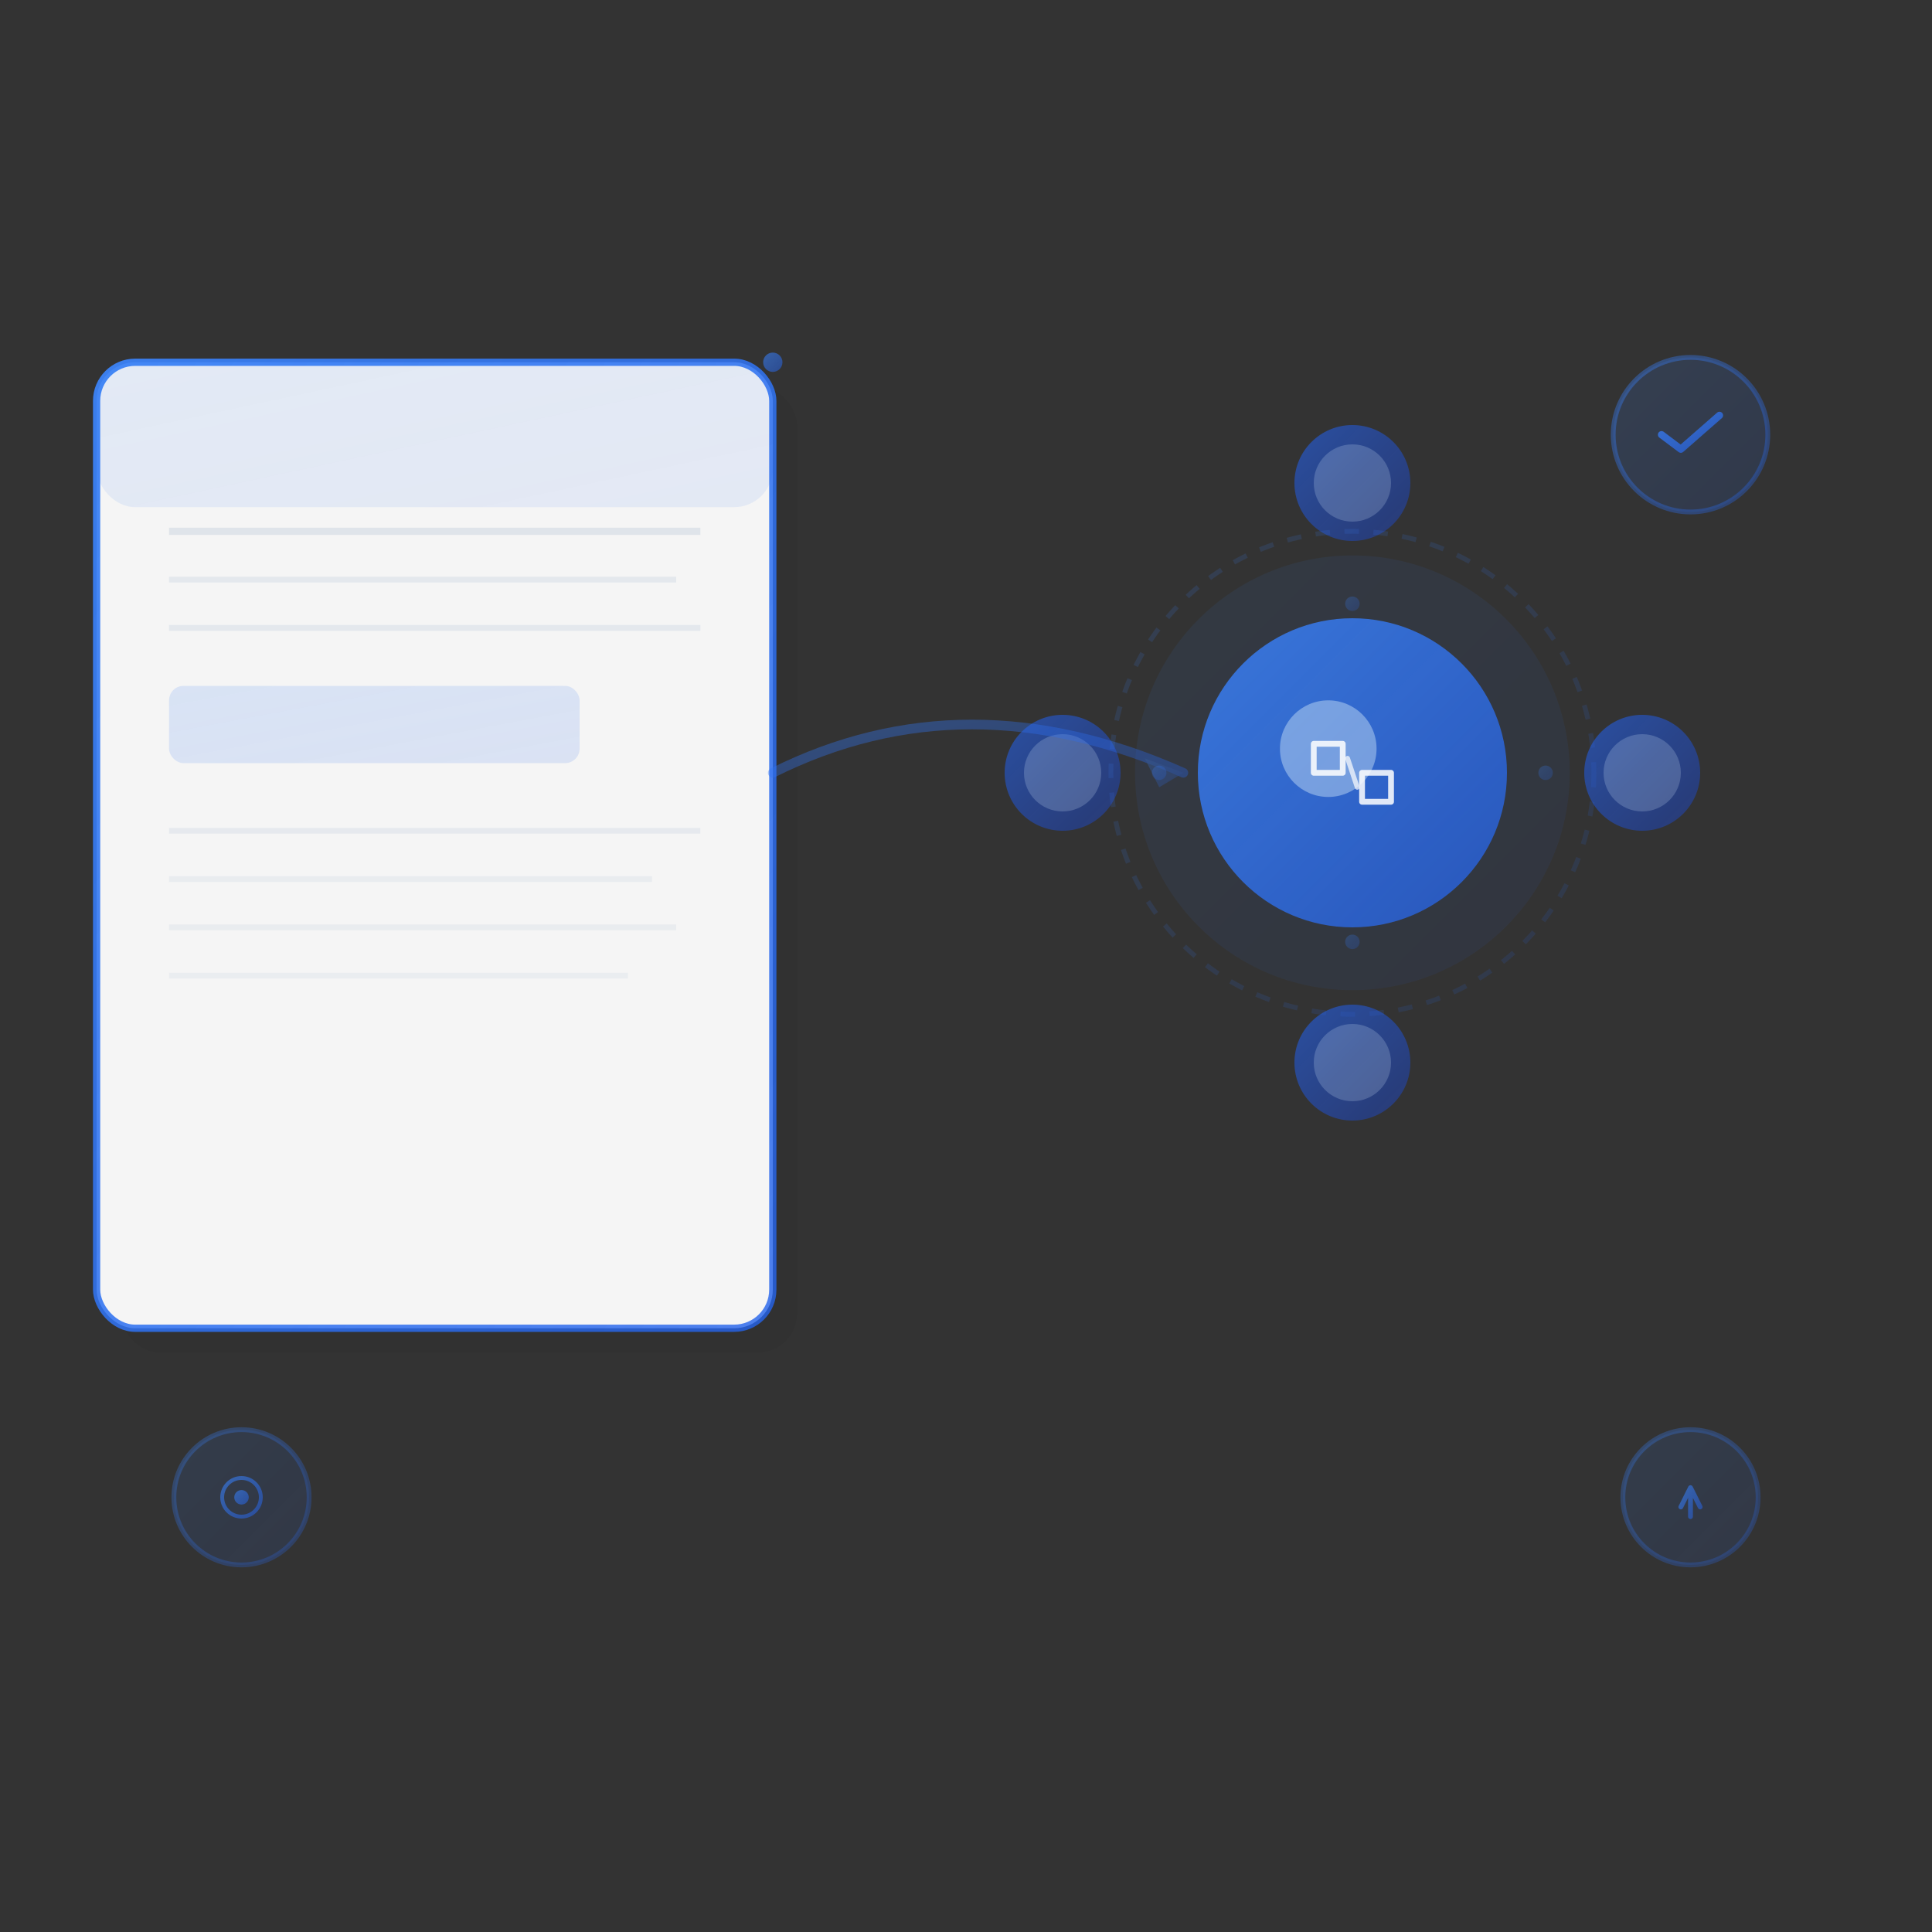 <?xml version="1.0" encoding="UTF-8"?>
<svg xmlns="http://www.w3.org/2000/svg" viewBox="0 0 400 400">
  <rect x="0" y="0" width="400" height="400" fill="#333333" stroke="none"/>
  <defs>
    <style>
      .animation-subtle-float {animation: subtle-float 4s ease-in-out infinite;}
      .animation-gentle-pulse {animation: gentle-pulse 3s ease-in-out infinite;}
    </style>
    <linearGradient id="primary-grad" x1="0%" y1="0%" x2="100%" y2="100%">
      <stop offset="0%" style="stop-color:#3b82f6;stop-opacity:1"></stop>
      <stop offset="100%" style="stop-color:#2563eb;stop-opacity:0.85"></stop>
    </linearGradient>
    <linearGradient id="secondary-grad" x1="0%" y1="0%" x2="100%" y2="100%">
      <stop offset="0%" style="stop-color:#2563eb;stop-opacity:0.8"></stop>
      <stop offset="100%" style="stop-color:#1e40af;stop-opacity:0.7"></stop>
    </linearGradient>
    <linearGradient id="accent-grad" x1="0%" y1="0%" x2="100%" y2="100%">
      <stop offset="0%" style="stop-color:#3b82f6;stop-opacity:0.6"></stop>
      <stop offset="100%" style="stop-color:#60a5fa;stop-opacity:0.4"></stop>
    </linearGradient>
  </defs>
  <g class="animation-subtle-float">
    <rect x="25" y="80" width="140" height="200" rx="8" fill="#000" opacity="0.05"></rect>
    <rect x="20" y="75" width="140" height="200" rx="8" fill="#ffffff" stroke="url(#primary-grad)" stroke-width="1.5" opacity="0.95"></rect>
    <rect x="20" y="75" width="140" height="30" rx="8" fill="url(#primary-grad)" opacity="0.1"></rect>
    <line x1="35" y1="110" x2="145" y2="110" stroke="#cbd5e1" stroke-width="1.5" opacity="0.5"></line>
    <line x1="35" y1="120" x2="140" y2="120" stroke="#cbd5e1" stroke-width="1.2" opacity="0.4"></line>
    <line x1="35" y1="130" x2="145" y2="130" stroke="#cbd5e1" stroke-width="1.2" opacity="0.4"></line>
    <g class="animation-gentle-pulse">
      <rect x="35" y="142" width="85" height="16" rx="3" fill="url(#primary-grad)" opacity="0.15"></rect>
      <line x1="35" y1="158" x2="120" y2="158" stroke="url(#primary-grad)" stroke-width="1.5" opacity="0.8" stroke-dasharray="2,2"></line>
    </g>
    <line x1="35" y1="172" x2="145" y2="172" stroke="#cbd5e1" stroke-width="1.2" opacity="0.35"></line>
    <line x1="35" y1="182" x2="135" y2="182" stroke="#cbd5e1" stroke-width="1.2" opacity="0.3"></line>
    <line x1="35" y1="192" x2="140" y2="192" stroke="#cbd5e1" stroke-width="1.2" opacity="0.3"></line>
    <line x1="35" y1="202" x2="130" y2="202" stroke="#cbd5e1" stroke-width="1.2" opacity="0.25"></line>
    <circle cx="160" cy="75" r="2" fill="url(#primary-grad)" opacity="0.6"></circle>
  </g>
  <g class="animation-gentle-pulse">
    <circle cx="280" cy="160" r="45" fill="url(#primary-grad)" opacity="0.08"></circle>
    <circle cx="280" cy="160" r="32" fill="url(#primary-grad)" opacity="0.85"></circle>
    <circle cx="275" cy="155" r="10" fill="#e0f2fe" opacity="0.4"></circle>
    <g transform="translate(280, 160)">
      <path d="M -8 -6 L -2 -6 L -2 0 L -8 0 Z" stroke="#ffffff" stroke-width="1.2" fill="none" stroke-linecap="round" stroke-linejoin="round" opacity="0.85"></path>
      <path d="M 2 0 L 8 0 L 8 6 L 2 6 Z" stroke="#ffffff" stroke-width="1.2" fill="none" stroke-linecap="round" stroke-linejoin="round" opacity="0.85"></path>
      <line x1="-1" y1="-3" x2="1" y2="3" stroke="#ffffff" stroke-width="1" opacity="0.7" stroke-linecap="round"></line>
    </g>
  </g>
  <g class="animation-subtle-float" style="animation-delay: 0.1s;">
    <line x1="280" y1="115" x2="280" y2="128" stroke="url(#primary-grad)" stroke-width="1.5" opacity="0.3"></line>
    <circle cx="280" cy="100" r="12" fill="url(#secondary-grad)" opacity="0.75"></circle>
    <circle cx="280" cy="100" r="8" fill="#e0f2fe" opacity="0.2"></circle>
  </g>
  <g class="animation-subtle-float" style="animation-delay: 0.2s;">
    <line x1="310" y1="160" x2="325" y2="160" stroke="url(#primary-grad)" stroke-width="1.5" opacity="0.3"></line>
    <circle cx="340" cy="160" r="12" fill="url(#secondary-grad)" opacity="0.75"></circle>
    <circle cx="340" cy="160" r="8" fill="#e0f2fe" opacity="0.2"></circle>
  </g>
  <g class="animation-subtle-float" style="animation-delay: 0.15s;">
    <line x1="280" y1="192" x2="280" y2="208" stroke="url(#primary-grad)" stroke-width="1.5" opacity="0.3"></line>
    <circle cx="280" cy="220" r="12" fill="url(#secondary-grad)" opacity="0.75"></circle>
    <circle cx="280" cy="220" r="8" fill="#e0f2fe" opacity="0.2"></circle>
  </g>
  <g class="animation-subtle-float" style="animation-delay: 0.25s;">
    <line x1="250" y1="160" x2="235" y2="160" stroke="url(#primary-grad)" stroke-width="1.5" opacity="0.3"></line>
    <circle cx="220" cy="160" r="12" fill="url(#secondary-grad)" opacity="0.75"></circle>
    <circle cx="220" cy="160" r="8" fill="#e0f2fe" opacity="0.2"></circle>
  </g>
  <g opacity="0.4">
    <path d="M 160 160 Q 200 140 245 160" stroke="url(#primary-grad)" stroke-width="2" fill="none" stroke-linecap="round"></path>
    <polygon points="245,160 237,157 240,163" fill="url(#primary-grad)" opacity="0.6"></polygon>
  </g>
  <g class="animation-gentle-pulse" style="animation-delay: 0.1s;">
    <g transform="translate(350, 90)">
      <circle cx="0" cy="0" r="16" fill="url(#primary-grad)" opacity="0.15"></circle>
      <circle cx="0" cy="0" r="16" fill="none" stroke="url(#primary-grad)" stroke-width="1" opacity="0.4"></circle>
      <path d="M -6 0 L -2 3 L 6 -4" stroke="url(#primary-grad)" stroke-width="1.5" fill="none" stroke-linecap="round" stroke-linejoin="round" opacity="0.8"></path>
    </g>
  </g>
  <g class="animation-gentle-pulse" style="animation-delay: 0.2s;">
    <g transform="translate(50, 310)">
      <circle cx="0" cy="0" r="14" fill="url(#primary-grad)" opacity="0.12"></circle>
      <circle cx="0" cy="0" r="14" fill="none" stroke="url(#primary-grad)" stroke-width="1" opacity="0.3"></circle>
      <circle cx="0" cy="0" r="4" fill="none" stroke="url(#primary-grad)" stroke-width="0.8" opacity="0.6"></circle>
      <circle cx="0" cy="0" r="1.5" fill="url(#primary-grad)" opacity="0.6"></circle>
    </g>
  </g>
  <g class="animation-gentle-pulse" style="animation-delay: 0.15s;">
    <g transform="translate(350, 310)">
      <circle cx="0" cy="0" r="14" fill="url(#primary-grad)" opacity="0.12"></circle>
      <circle cx="0" cy="0" r="14" fill="none" stroke="url(#primary-grad)" stroke-width="1" opacity="0.3"></circle>
      <path d="M 0 4 L 0 -2 M -2 2 L 0 -2 L 2 2" stroke="url(#primary-grad)" stroke-width="1" fill="none" stroke-linecap="round" stroke-linejoin="round" opacity="0.6"></path>
    </g>
  </g>
  <g opacity="0.25">
    <circle cx="280" cy="125" r="1.5" fill="url(#primary-grad)"></circle>
    <circle cx="320" cy="160" r="1.5" fill="url(#primary-grad)"></circle>
    <circle cx="280" cy="195" r="1.5" fill="url(#primary-grad)"></circle>
    <circle cx="240" cy="160" r="1.5" fill="url(#primary-grad)"></circle>
  </g>
  <g opacity="0.15" stroke="url(#primary-grad)" stroke-width="1" fill="none">
    <circle cx="280" cy="160" r="50" stroke-dasharray="3,3"></circle>
  </g>
  <style>
    @keyframes subtle-float {
      0%, 100% {
        transform: translateY(0px);
      }
      50% {
        transform: translateY(-6px);
      }
    }
    
    @keyframes gentle-pulse {
      0%, 100% {
        opacity: 0.85;
      }
      50% {
        opacity: 0.65;
      }
    }
  </style>
</svg>
